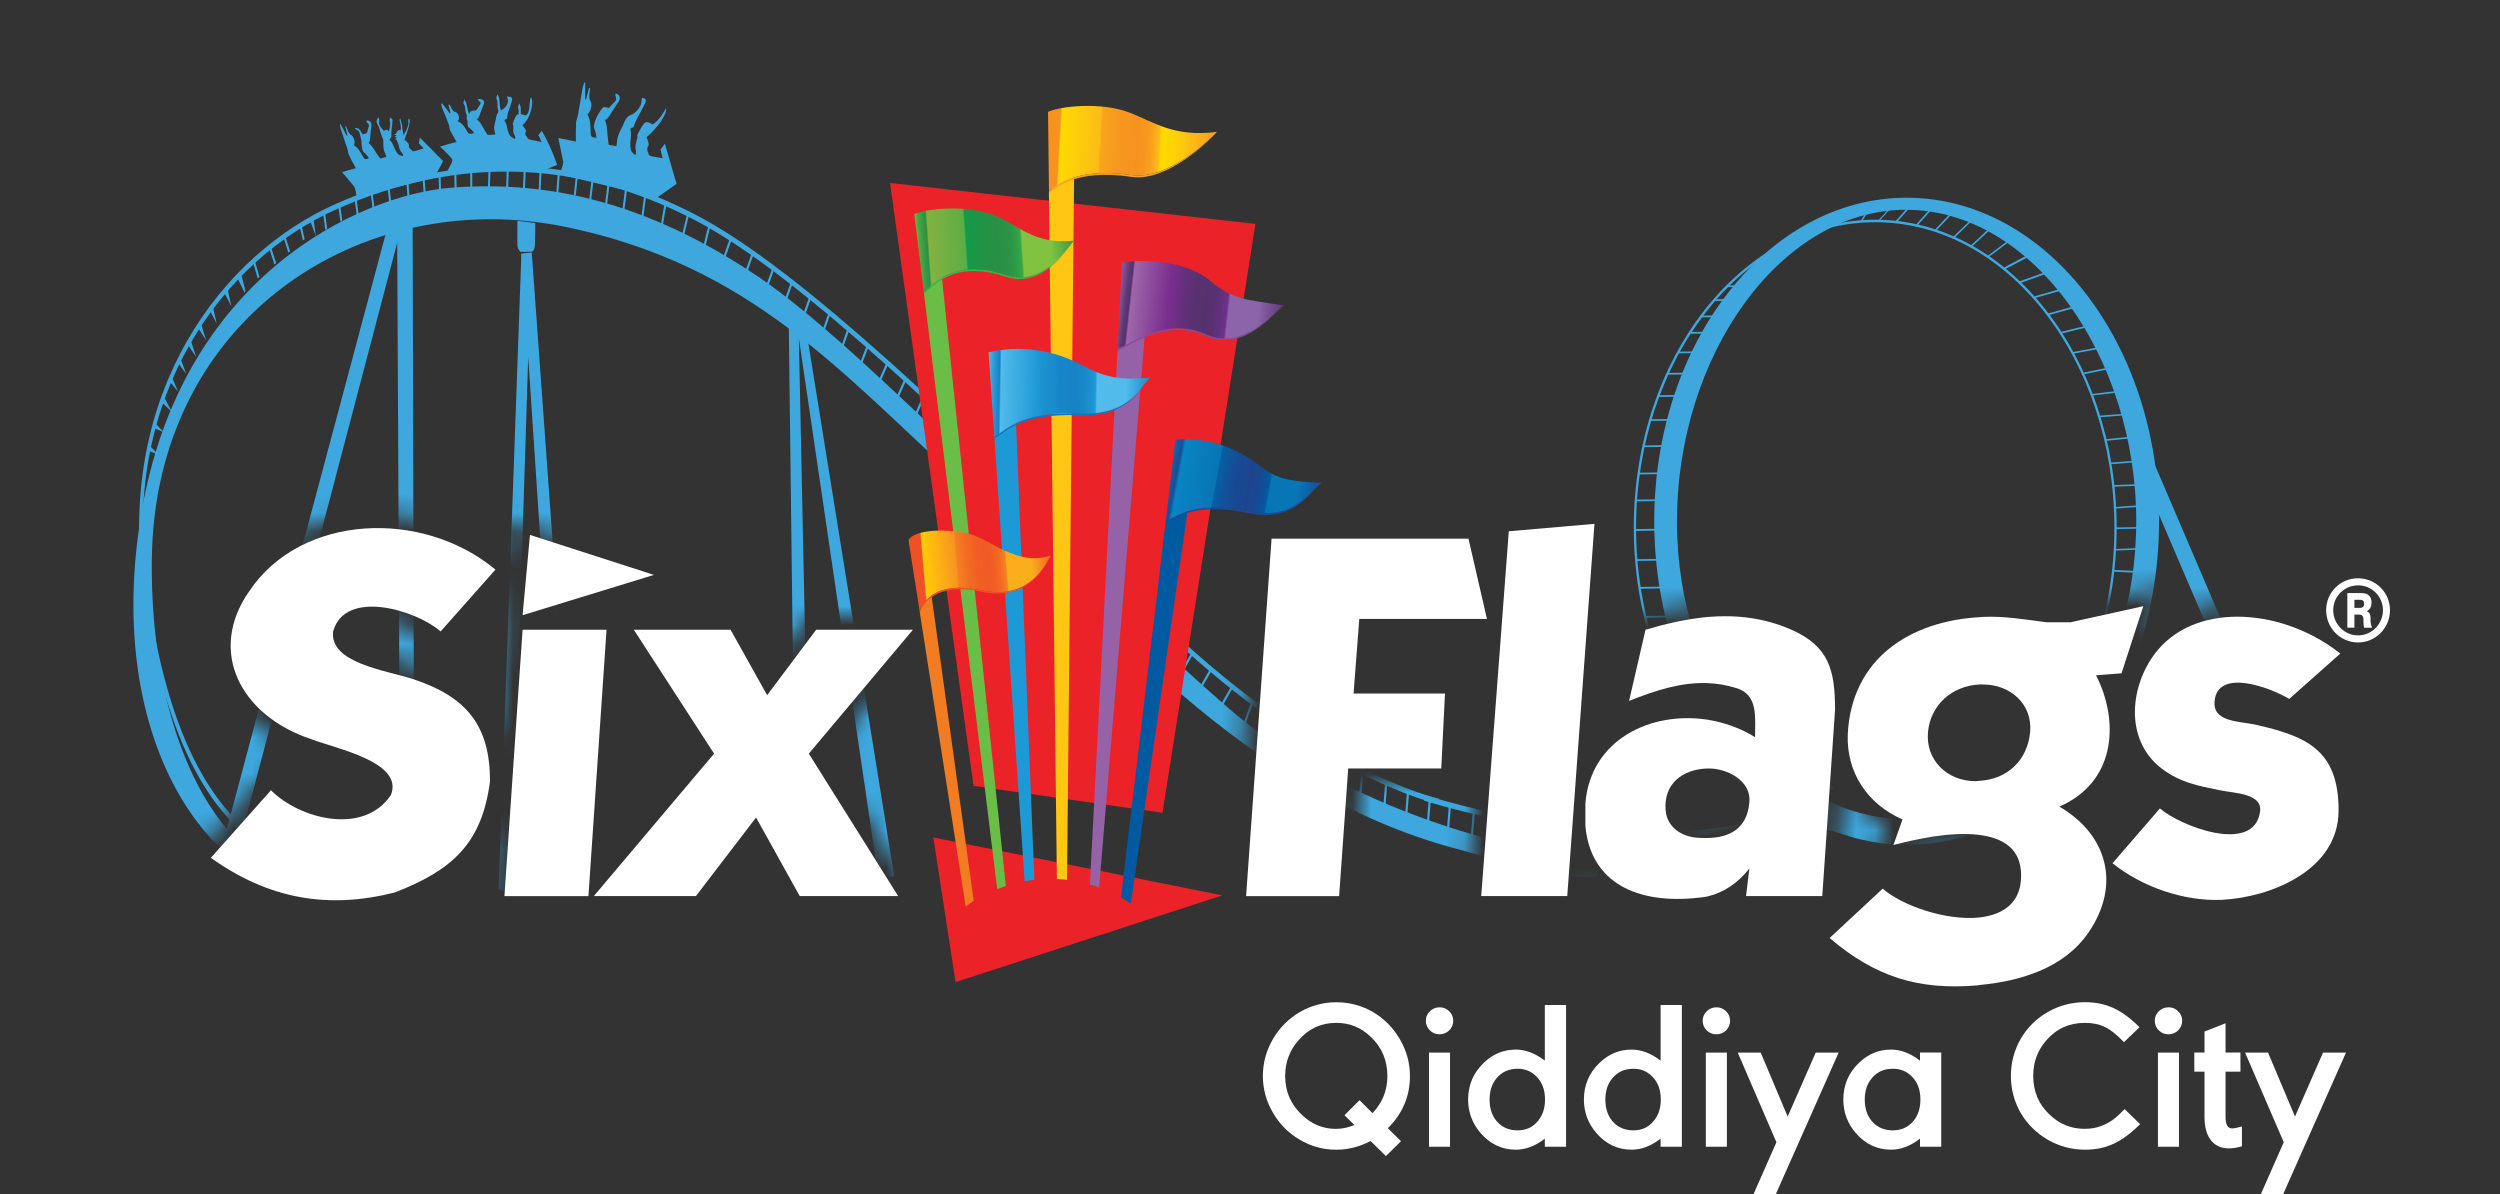 <svg width="134" height="64" viewBox="0 0 134 64" fill="none" xmlns="http://www.w3.org/2000/svg">
<rect x="0" y="0" width="134" height="64" fill="#333333" stroke="none"/>
<g clip-path="url(#clip0_2889_15411)">
<path d="M74.387 60.473L75.093 61.168L74.284 61.966L73.465 61.157C72.873 61.468 72.258 61.625 71.621 61.625C70.915 61.625 70.258 61.443 69.65 61.078C69.058 60.73 68.587 60.255 68.237 59.654C67.872 59.039 67.69 58.378 67.69 57.673C67.69 56.967 67.872 56.303 68.237 55.68C68.585 55.089 69.056 54.614 69.65 54.257C70.265 53.899 70.926 53.721 71.631 53.721C72.337 53.721 72.998 53.899 73.613 54.257C74.205 54.614 74.676 55.092 75.026 55.691C75.39 56.307 75.573 56.967 75.573 57.673C75.573 58.759 75.177 59.692 74.389 60.473H74.387ZM72.599 60.302L72.063 59.779L72.871 58.97L73.566 59.665C74.097 59.104 74.364 58.443 74.364 57.684C74.364 56.834 74.064 56.128 73.463 55.565C72.947 55.072 72.335 54.825 71.63 54.825C70.81 54.825 70.13 55.141 69.59 55.771C69.119 56.31 68.885 56.944 68.885 57.673C68.885 58.508 69.188 59.207 69.796 59.768C70.312 60.262 70.917 60.508 71.606 60.508C71.926 60.508 72.256 60.439 72.597 60.302H72.599Z" fill="white"/>
<path d="M76.425 54.71C76.425 54.514 76.497 54.344 76.641 54.203C76.785 54.062 76.96 53.992 77.164 53.992C77.368 53.992 77.533 54.062 77.677 54.203C77.821 54.344 77.894 54.512 77.894 54.71C77.894 54.909 77.821 55.087 77.677 55.228C77.533 55.369 77.358 55.439 77.154 55.439C76.95 55.439 76.785 55.369 76.641 55.228C76.497 55.087 76.425 54.914 76.425 54.71ZM77.722 56.419V61.465H76.594V56.419H77.722Z" fill="white"/>
<path d="M83.941 61.464H82.802V61.031C82.293 61.426 81.777 61.623 81.254 61.623C80.501 61.623 79.868 61.324 79.352 60.723C78.911 60.207 78.691 59.611 78.691 58.934C78.691 58.153 78.976 57.492 79.545 56.953C80.03 56.489 80.6 56.258 81.254 56.258C81.77 56.258 82.286 56.455 82.802 56.85V53.867H83.941V61.463V61.464ZM81.344 57.285C80.866 57.285 80.487 57.46 80.205 57.808C79.962 58.104 79.841 58.48 79.841 58.936C79.841 59.459 79.996 59.878 80.308 60.189C80.581 60.454 80.927 60.587 81.344 60.587C81.808 60.587 82.176 60.412 82.448 60.064C82.692 59.768 82.813 59.393 82.813 58.936C82.813 58.413 82.658 57.998 82.346 57.695C82.08 57.422 81.746 57.285 81.344 57.285Z" fill="white"/>
<path d="M90.147 61.464H89.008V61.031C88.499 61.426 87.983 61.623 87.46 61.623C86.707 61.623 86.074 61.324 85.558 60.723C85.117 60.207 84.897 59.611 84.897 58.934C84.897 58.153 85.182 57.492 85.751 56.953C86.236 56.489 86.806 56.258 87.46 56.258C87.976 56.258 88.492 56.455 89.008 56.85V53.867H90.147V61.463V61.464ZM87.55 57.285C87.072 57.285 86.693 57.46 86.411 57.808C86.168 58.104 86.047 58.48 86.047 58.936C86.047 59.459 86.202 59.878 86.514 60.189C86.787 60.454 87.133 60.587 87.55 60.587C88.014 60.587 88.382 60.412 88.654 60.064C88.898 59.768 89.019 59.393 89.019 58.936C89.019 58.413 88.864 57.998 88.552 57.695C88.286 57.422 87.952 57.285 87.55 57.285Z" fill="white"/>
<path d="M91.263 54.71C91.263 54.514 91.336 54.344 91.48 54.203C91.624 54.062 91.799 53.992 92.003 53.992C92.207 53.992 92.371 54.062 92.516 54.203C92.66 54.344 92.732 54.512 92.732 54.71C92.732 54.909 92.66 55.087 92.516 55.228C92.371 55.369 92.196 55.439 91.993 55.439C91.789 55.439 91.624 55.369 91.48 55.228C91.336 55.087 91.263 54.914 91.263 54.71ZM92.561 56.419V61.465H91.433V56.419H92.561Z" fill="white"/>
<path d="M93.94 64.116L95.216 61.224L93.142 56.418H94.373L95.819 59.847L97.322 56.418H98.552L95.136 64.116H93.94Z" fill="white"/>
<path d="M104.051 61.464H102.912V61.031C102.403 61.426 101.887 61.623 101.364 61.623C100.612 61.623 99.978 61.323 99.462 60.722C99.022 60.206 98.802 59.611 98.802 58.934C98.802 58.153 99.087 57.492 99.655 56.953C100.141 56.489 100.711 56.258 101.364 56.258C101.88 56.258 102.396 56.454 102.912 56.85V56.416H104.051V61.462V61.464ZM101.454 57.285C100.976 57.285 100.597 57.46 100.316 57.808C100.072 58.104 99.951 58.479 99.951 58.936C99.951 59.459 100.106 59.878 100.418 60.188C100.691 60.453 101.037 60.587 101.454 60.587C101.918 60.587 102.29 60.416 102.57 60.074C102.813 59.771 102.934 59.391 102.934 58.936C102.934 58.412 102.779 57.997 102.467 57.694C102.201 57.422 101.864 57.285 101.452 57.285H101.454Z" fill="white"/>
<path d="M113.845 55.861C113.487 55.482 113.154 55.213 112.843 55.057C112.531 54.902 112.172 54.825 111.76 54.825C110.918 54.825 110.227 55.137 109.687 55.758C109.216 56.29 108.981 56.927 108.981 57.67C108.981 58.52 109.285 59.222 109.893 59.776C110.409 60.262 111.028 60.506 111.75 60.506C112.358 60.506 112.903 60.309 113.39 59.914C113.496 59.831 113.659 59.674 113.879 59.446L114.711 60.255C114.226 60.74 113.755 61.09 113.298 61.303C112.843 61.516 112.334 61.623 111.771 61.623C111.042 61.623 110.371 61.444 109.756 61.087C109.156 60.738 108.678 60.267 108.321 59.674C107.964 59.058 107.785 58.391 107.785 57.669C107.785 56.947 107.964 56.279 108.321 55.664C108.669 55.072 109.144 54.601 109.745 54.253C110.367 53.895 111.039 53.717 111.76 53.717C112.322 53.717 112.832 53.823 113.293 54.036C113.751 54.249 114.213 54.59 114.677 55.061L113.845 55.859V55.861Z" fill="white"/>
<path d="M115.496 54.71C115.496 54.514 115.568 54.344 115.712 54.203C115.857 54.062 116.032 53.992 116.236 53.992C116.44 53.992 116.604 54.062 116.748 54.203C116.893 54.344 116.965 54.512 116.965 54.71C116.965 54.909 116.893 55.087 116.748 55.228C116.604 55.369 116.429 55.439 116.225 55.439C116.021 55.439 115.857 55.369 115.712 55.228C115.568 55.087 115.496 54.914 115.496 54.71ZM116.793 56.419V61.465H115.665V56.419H116.793Z" fill="white"/>
<path d="M120.087 56.417V57.442H119.29V59.868C119.29 60.277 119.403 60.483 119.631 60.483C119.744 60.483 119.923 60.449 120.167 60.38V61.44C119.916 61.515 119.685 61.553 119.472 61.553C119.024 61.553 118.687 61.387 118.458 61.052C118.261 60.763 118.162 60.368 118.162 59.868V57.442H117.615V56.417H118.162V55.289L119.29 54.846V56.417H120.087Z" fill="white"/>
<path d="M121.133 64.116L122.409 61.224L120.336 56.418H121.566L123.012 59.847L124.515 56.418H125.746L122.33 64.116H121.133Z" fill="white"/>
<mask id="mask0_2889_15411" style="mask-type:luminance" maskUnits="userSpaceOnUse" x="0" y="-1" width="134" height="60">
<path d="M107.678 38.017C107.958 38.322 108.086 38.715 108.048 39.16C107.954 40.271 107.171 41.024 106.052 41.081C106.004 41.081 105.946 41.089 105.876 41.098C105.32 41.09 104.832 40.888 104.504 40.527C104.204 40.197 104.069 39.773 104.116 39.302C104.221 38.257 105.002 37.535 106.108 37.459H106.282C106.845 37.459 107.354 37.663 107.68 38.017H107.678ZM91.623 41.96H91.543C91.004 41.976 90.565 42.142 90.311 42.429C90.105 42.66 90.019 42.978 90.053 43.37C90.105 44.014 90.858 44.113 91.007 44.126C91.172 44.14 91.347 44.14 91.534 44.14C92.727 44.122 92.944 43.539 92.996 42.971C93.02 42.758 92.971 42.603 92.837 42.455C92.561 42.146 92.004 41.962 91.623 41.962V41.96ZM23.272 35.363L23.113 34.424C22.482 33.876 21.088 33.284 19.939 33.284C18.919 33.284 18.699 33.737 18.623 33.977C18.62 34.659 20.273 35.09 21.375 35.377C21.738 35.471 22.079 35.561 22.38 35.658C24.916 36.498 26.318 37.808 26.822 39.878L27.116 34.235L27.139 34.051L27.031 31.12L23.274 35.361L23.272 35.363ZM133.827 -0.172V58.887H0.155V-0.172H133.827ZM44.308 40.461L50.595 32.977H43.362L41.215 35.844L39.611 32.977H30.642L37.627 30.833L27.105 27.949L27.237 29.613L27.045 29.933C25.206 28.406 22.727 27.531 20.242 27.531C17.039 27.531 14.292 28.893 12.719 31.253C11.62 32.822 11.311 34.578 11.847 36.2C12.464 38.069 14.132 39.582 16.424 40.349C16.685 40.448 17.01 40.551 17.355 40.657C18.266 40.944 19.962 41.477 20.242 42.065C20.262 42.108 20.28 42.16 20.256 42.254C19.829 42.841 19.172 43.137 18.308 43.137C17.185 43.137 15.853 42.59 15.072 41.809L14.493 41.229L10.151 46.103L10.853 46.603C13.134 48.231 15.469 49.022 17.992 49.022C19.067 49.022 20.202 48.872 21.361 48.578L21.451 48.549C23.895 47.6 25.661 46.443 26.536 44.068L26.213 48.8H37.689L40.426 45.221L42.415 48.8H49.545L44.312 40.457L44.308 40.461ZM122.792 38.416L126.641 34.996L125.921 34.424C124.207 33.062 122.021 32.279 119.924 32.279C117.945 32.279 116.245 32.991 115.119 34.283L116.041 31.443L110.896 32.582H109.752C109.573 32.558 109.393 32.535 109.212 32.51C108.259 32.381 107.265 32.248 106.255 32.293C106.208 32.293 106.153 32.3 106.098 32.306L106.038 32.311C102.689 32.508 100.202 33.996 99.022 36.366C98.803 35.043 98.165 33.861 96.331 33.044C95.151 32.519 93.85 32.253 92.462 32.253C92.139 32.253 91.805 32.268 91.459 32.297C90.396 32.398 89.259 32.632 87.981 33.008L87.548 33.136L86.231 38.835L87.606 38.284C87.627 38.275 87.651 38.266 87.673 38.257C86.743 38.649 85.958 39.244 85.368 39.991L86.301 27.227L80.149 27.758L79.927 30.707L79.326 28.094H67.438L65.96 48.8H72.498L72.983 41.957H77.987L78.262 36.393H73.386L73.573 33.942H79.68L78.558 48.798H84.722L84.836 47.253C85.74 48.792 87.526 48.951 89.912 48.951C90.296 48.951 90.699 48.928 91.103 48.884C91.311 48.863 91.496 48.843 91.715 48.794C92.081 48.704 92.43 48.572 92.76 48.397L92.711 48.798H98.394L98.858 42.043C99.33 42.965 100.067 43.747 101.019 44.301L100.274 46.401L101.683 46.037C102.624 45.795 104.019 45.472 105.267 45.472C105.525 45.472 105.765 45.486 105.986 45.515C107.382 45.692 107.568 46.302 107.559 46.944C107.559 47.545 107.382 48.253 106.004 48.408C105.865 48.422 105.717 48.43 105.565 48.43C103.979 48.43 102.182 47.713 101.425 47.049L100.9 46.587L96.909 50.303L97.571 50.866C99.826 52.786 102.052 53.643 104.786 53.643C105.192 53.643 105.619 53.625 106.06 53.587L106.197 53.566C109.216 53.275 111.369 52.214 112.594 50.409C113.238 49.471 113.592 48.487 113.661 47.509C115.185 48.457 117.024 49.007 118.768 49.007C118.887 49.007 119.004 49.005 119.125 49C120.726 48.922 122.359 48.43 123.604 47.648C125.255 46.614 126.127 45.158 126.127 43.436C126.127 40.426 124.755 39.239 122.841 38.568L122.795 38.412L122.792 38.416ZM32.448 46.098L37.315 40.334L33.266 34.085L32.448 46.1V46.098ZM118.838 43.115L118.674 43.081C117.495 42.839 116.478 42.632 115.391 41.801C114.624 41.218 114.101 40.435 113.843 39.513C113.81 40.022 113.713 40.517 113.552 40.977C113.22 41.919 112.628 42.709 111.813 43.308C112.421 43.833 112.89 44.445 113.208 45.113L115.694 42.238L116.279 42.747C116.826 43.223 118.396 43.942 119.513 43.942C120.265 43.942 120.336 43.644 120.368 43.435C120.175 43.321 119.628 43.242 119.354 43.202C119.168 43.175 118.991 43.148 118.838 43.117V43.115Z" fill="white"/>
</mask>
<g mask="url(#mask0_2889_15411)">
<path fill-rule="evenodd" clip-rule="evenodd" d="M102.196 45.282C94.736 45.282 88.667 37.503 88.667 27.94C88.667 18.377 94.736 10.598 102.196 10.598C109.656 10.598 115.725 18.377 115.725 27.94C115.725 37.503 109.656 45.282 102.196 45.282ZM102.165 11.244C95.378 11.244 89.885 19.137 89.885 27.94C89.885 36.743 95.407 43.904 102.194 43.904C108.981 43.904 114.503 36.743 114.503 27.94C114.503 19.137 108.95 11.244 102.163 11.244H102.165Z" fill="#3DA7DE"/>
<path fill-rule="evenodd" clip-rule="evenodd" d="M113.294 30.549L113.257 30.641L114.54 30.704L114.561 30.602L113.294 30.549Z" fill="#3DA7DE"/>
<path fill-rule="evenodd" clip-rule="evenodd" d="M113.337 29.428V29.513L114.607 29.464V29.379L113.337 29.428Z" fill="#3DA7DE"/>
<path fill-rule="evenodd" clip-rule="evenodd" d="M113.371 28.273V28.36L114.816 28.333V28.246L113.371 28.273Z" fill="#3DA7DE"/>
<path fill-rule="evenodd" clip-rule="evenodd" d="M113.366 27.179V27.265L114.801 27.153V27.067L113.366 27.179Z" fill="#3DA7DE"/>
<path fill-rule="evenodd" clip-rule="evenodd" d="M113.285 26V26.087L114.638 26.038V25.951L113.285 26Z" fill="#3DA7DE"/>
<path fill-rule="evenodd" clip-rule="evenodd" d="M114.523 24.686L113.106 24.796L113.124 24.883L114.539 24.773L114.523 24.686Z" fill="#3DA7DE"/>
<path fill-rule="evenodd" clip-rule="evenodd" d="M114.252 23.397L112.851 23.547L112.878 23.631L114.281 23.482L114.252 23.397Z" fill="#3DA7DE"/>
<path fill-rule="evenodd" clip-rule="evenodd" d="M113.847 22.178L112.508 22.281L112.535 22.366L113.875 22.263L113.847 22.178Z" fill="#3DA7DE"/>
<path fill-rule="evenodd" clip-rule="evenodd" d="M113.375 20.967L112.102 21.117L112.129 21.203L113.403 21.052L113.375 20.967Z" fill="#3DA7DE"/>
<path fill-rule="evenodd" clip-rule="evenodd" d="M112.924 19.717L111.678 19.97L111.731 20.053L112.978 19.8L112.924 19.717Z" fill="#3DA7DE"/>
<path fill-rule="evenodd" clip-rule="evenodd" d="M112.451 18.617L111.076 18.875L111.13 18.959L112.503 18.699L112.451 18.617Z" fill="#3DA7DE"/>
<path fill-rule="evenodd" clip-rule="evenodd" d="M111.839 17.451L110.435 17.796L110.498 17.877L111.901 17.533L111.839 17.451Z" fill="#3DA7DE"/>
<path fill-rule="evenodd" clip-rule="evenodd" d="M111.116 16.43L109.735 16.814L109.809 16.892L111.19 16.508L111.116 16.43Z" fill="#3DA7DE"/>
<path fill-rule="evenodd" clip-rule="evenodd" d="M110.414 15.494L108.99 15.899L109.064 15.976L110.488 15.572L110.414 15.494Z" fill="#3DA7DE"/>
<path fill-rule="evenodd" clip-rule="evenodd" d="M109.641 14.582L108.212 15.091L108.304 15.165L109.733 14.655L109.641 14.582Z" fill="#3DA7DE"/>
<path fill-rule="evenodd" clip-rule="evenodd" d="M108.636 13.692L107.313 14.39L107.427 14.453L108.75 13.757L108.636 13.692Z" fill="#3DA7DE"/>
<path fill-rule="evenodd" clip-rule="evenodd" d="M115.028 25.968L123.291 45.258L124.013 44.805L115.135 24.061L115.028 25.968Z" fill="#3DA7DE"/>
<path fill-rule="evenodd" clip-rule="evenodd" d="M100.512 44.803C93.376 44.803 87.569 37.395 87.569 28.289C87.569 19.183 93.374 11.776 100.512 11.776C107.649 11.776 113.454 19.183 113.454 28.289C113.454 37.395 107.649 44.803 100.512 44.803ZM100.512 11.911C93.445 11.911 87.694 19.259 87.694 28.289C87.694 37.32 93.443 44.668 100.512 44.668C107.58 44.668 113.33 37.32 113.33 28.289C113.33 19.259 107.58 11.911 100.512 11.911Z" fill="#3DA7DE"/>
<path fill-rule="evenodd" clip-rule="evenodd" d="M107.597 12.92L106.53 13.72L106.59 13.781L107.656 12.981L107.597 12.92Z" fill="#3DA7DE"/>
<path fill-rule="evenodd" clip-rule="evenodd" d="M106.548 12.309L105.57 13.22L105.651 13.262L106.629 12.352L106.548 12.309Z" fill="#3DA7DE"/>
<path fill-rule="evenodd" clip-rule="evenodd" d="M105.738 11.68L104.677 12.703L104.758 12.743L105.819 11.72L105.738 11.68Z" fill="#3DA7DE"/>
<path fill-rule="evenodd" clip-rule="evenodd" d="M104.742 11.215L103.695 12.327L103.785 12.359L104.832 11.248L104.742 11.215Z" fill="#3DA7DE"/>
<path fill-rule="evenodd" clip-rule="evenodd" d="M103.632 10.99L102.623 12.124L102.722 12.147L103.733 11.012L103.632 10.99Z" fill="#3DA7DE"/>
<path fill-rule="evenodd" clip-rule="evenodd" d="M102.641 10.678L101.605 11.854L101.704 11.878L102.74 10.701L102.641 10.678Z" fill="#3DA7DE"/>
<path fill-rule="evenodd" clip-rule="evenodd" d="M101.519 10.879L100.656 11.841L100.743 11.835L101.605 10.873L101.519 10.879Z" fill="#3DA7DE"/>
<path fill-rule="evenodd" clip-rule="evenodd" d="M100.331 10.867L99.721 11.866L99.815 11.857L100.423 10.856L100.331 10.867Z" fill="#3DA7DE"/>
<path fill-rule="evenodd" clip-rule="evenodd" d="M88.087 23.874L89.523 23.856L89.478 23.95L88.044 23.968L88.087 23.874Z" fill="#3DA7DE"/>
<path fill-rule="evenodd" clip-rule="evenodd" d="M88.483 22.469L89.918 22.451L89.875 22.545L88.438 22.563L88.483 22.469Z" fill="#3DA7DE"/>
<path fill-rule="evenodd" clip-rule="evenodd" d="M88.91 21.182L90.347 21.164L90.302 21.26L88.865 21.276L88.91 21.182Z" fill="#3DA7DE"/>
<path fill-rule="evenodd" clip-rule="evenodd" d="M89.419 19.987L90.854 19.971L90.808 20.065L89.374 20.083L89.419 19.987Z" fill="#3DA7DE"/>
<path fill-rule="evenodd" clip-rule="evenodd" d="M89.988 18.846L91.425 18.828L91.38 18.924L89.943 18.94L89.988 18.846Z" fill="#3DA7DE"/>
<path fill-rule="evenodd" clip-rule="evenodd" d="M90.609 17.794L92.044 17.777L91.999 17.871L90.564 17.889L90.609 17.794Z" fill="#3DA7DE"/>
<path fill-rule="evenodd" clip-rule="evenodd" d="M91.229 16.917L92.664 16.901L92.619 16.994L91.184 17.011L91.229 16.917Z" fill="#3DA7DE"/>
<path fill-rule="evenodd" clip-rule="evenodd" d="M91.901 16.04L93.336 16.022L93.291 16.117L91.856 16.134L91.901 16.04Z" fill="#3DA7DE"/>
<path fill-rule="evenodd" clip-rule="evenodd" d="M92.591 15.298L94.025 15.281L93.98 15.375L92.546 15.392L92.591 15.298Z" fill="#3DA7DE"/>
<path fill-rule="evenodd" clip-rule="evenodd" d="M87.692 26.78L89.127 26.762L89.082 26.856L87.647 26.874L87.692 26.78Z" fill="#3DA7DE"/>
<path fill-rule="evenodd" clip-rule="evenodd" d="M87.829 25.337L89.266 25.319L89.22 25.414L87.784 25.43L87.829 25.337Z" fill="#3DA7DE"/>
<path fill-rule="evenodd" clip-rule="evenodd" d="M87.727 29.971L89.161 29.955L89.116 30.049L87.681 30.067L87.727 29.971Z" fill="#3DA7DE"/>
<path fill-rule="evenodd" clip-rule="evenodd" d="M87.589 28.358L89.023 28.34L88.978 28.436L87.635 28.461L87.589 28.358Z" fill="#3DA7DE"/>
<path fill-rule="evenodd" clip-rule="evenodd" d="M87.847 31.458L89.284 31.442L89.239 31.535L87.896 31.561L87.847 31.458Z" fill="#3DA7DE"/>
<path fill-rule="evenodd" clip-rule="evenodd" d="M88.165 33.016L89.599 32.998L89.556 33.092L88.213 33.119L88.165 33.016Z" fill="#3DA7DE"/>
<path fill-rule="evenodd" clip-rule="evenodd" d="M88.606 34.452L90.043 34.436L89.998 34.53L88.655 34.555L88.606 34.452Z" fill="#3DA7DE"/>
<path fill-rule="evenodd" clip-rule="evenodd" d="M89.123 35.973L90.559 35.955L90.514 36.051L89.171 36.076L89.123 35.973Z" fill="#3DA7DE"/>
<path fill-rule="evenodd" clip-rule="evenodd" d="M89.867 37.513L91.302 37.496L91.258 37.59L89.914 37.615L89.867 37.513Z" fill="#3DA7DE"/>
<path fill-rule="evenodd" clip-rule="evenodd" d="M90.76 38.977L92.194 38.959L92.149 39.053L90.806 39.08L90.76 38.977Z" fill="#3DA7DE"/>
<path fill-rule="evenodd" clip-rule="evenodd" d="M91.768 40.298L93.205 40.281L93.16 40.375L91.817 40.401L91.768 40.298Z" fill="#3DA7DE"/>
<path fill-rule="evenodd" clip-rule="evenodd" d="M92.879 41.46L94.315 41.444L94.27 41.537L92.927 41.563L92.879 41.46Z" fill="#3DA7DE"/>
<path fill-rule="evenodd" clip-rule="evenodd" d="M94.013 42.462L95.45 42.446L95.405 42.539L94.062 42.565L94.013 42.462Z" fill="#3DA7DE"/>
<path fill-rule="evenodd" clip-rule="evenodd" d="M18.601 47.436C13.026 49.453 5.238 41.374 7.578 27.502C9.708 14.884 19.234 10.449 24.182 10.061C29.484 9.646 34.786 10.891 40.647 14.835C46.507 18.78 57.39 30.617 65.764 37.884C73.722 44.794 84.773 45.976 84.773 45.976C84.773 45.976 89.525 48.708 77.665 45.386C65.805 42.063 57.95 31.654 51.531 25.84C45.112 20.026 40.306 14.233 30.356 12.17C19.333 9.886 8.277 17.118 8.138 29.992C7.999 42.866 14.708 49.522 19.086 45.938" fill="#3DA7DE"/>
<path fill-rule="evenodd" clip-rule="evenodd" d="M61.436 37.677C62.273 41.829 59.065 42.244 59.065 42.244L58.962 40.629C58.962 40.629 61.297 40.374 60.321 37.469" fill="#3DA7DE"/>
<path fill-rule="evenodd" clip-rule="evenodd" d="M95.01 36.349L95.096 36.582L96.271 36.427L96.186 36.291L95.01 36.349Z" fill="#3DA7DE"/>
<path fill-rule="evenodd" clip-rule="evenodd" d="M95.212 37.879L95.307 38.096L96.451 38.002L96.397 37.805L95.212 37.879Z" fill="#3DA7DE"/>
<path fill-rule="evenodd" clip-rule="evenodd" d="M95.731 39.393L95.874 39.683L97 39.514L97.117 39.272L95.731 39.393Z" fill="#3DA7DE"/>
<path fill-rule="evenodd" clip-rule="evenodd" d="M96.307 40.753L96.423 41.028L97.576 40.753L97.515 40.553L96.307 40.753Z" fill="#3DA7DE"/>
<path fill-rule="evenodd" clip-rule="evenodd" d="M96.942 42.375L97.144 42.665L98.297 42.268L98.153 42.084L96.942 42.375Z" fill="#3DA7DE"/>
<path fill-rule="evenodd" clip-rule="evenodd" d="M18.036 10.913C11.877 13.62 6.283 21.013 7.67 31.434C9.006 41.461 12.283 44.087 13.857 45.348L13.875 45.362C15.421 46.602 17.796 46.274 17.895 46.259L17.877 45.971C17.854 45.974 15.461 46.304 13.967 45.106L13.949 45.092C12.4 43.852 9.179 41.27 7.86 31.379C6.496 21.137 12.014 13.86 18.09 11.191C24.605 8.328 31.08 8.549 37.331 11.844C42.855 14.757 51.217 22.794 61.574 32.999C70.333 41.63 77.043 43.089 77.109 43.101L77.137 42.814C77.07 42.8 70.402 41.349 61.682 32.757C51.315 22.541 42.943 14.495 37.398 11.569C31.107 8.253 24.592 8.031 18.038 10.911L18.036 10.913Z" fill="#3DA7DE"/>
<path fill-rule="evenodd" clip-rule="evenodd" d="M16.637 11.865L16.933 12.673L16.807 11.76L16.637 11.865Z" fill="#3DA7DE"/>
<path fill-rule="evenodd" clip-rule="evenodd" d="M22.654 9.626L22.719 10.514L22.826 10.498L22.762 9.61L22.654 9.626Z" fill="#3DA7DE"/>
<path fill-rule="evenodd" clip-rule="evenodd" d="M23.504 9.32L23.536 10.282L23.643 10.273L23.612 9.313L23.504 9.32Z" fill="#3DA7DE"/>
<path fill-rule="evenodd" clip-rule="evenodd" d="M24.35 9.283L24.368 10.156L24.477 10.151L24.459 9.278L24.35 9.283Z" fill="#3DA7DE"/>
<path fill-rule="evenodd" clip-rule="evenodd" d="M25.203 9.065L25.206 10.146H25.315L25.311 9.063L25.203 9.065Z" fill="#3DA7DE"/>
<path fill-rule="evenodd" clip-rule="evenodd" d="M26.147 10.234L26.254 10.241L26.293 9.041L26.185 9.034L26.147 10.234Z" fill="#3DA7DE"/>
<path fill-rule="evenodd" clip-rule="evenodd" d="M27.127 10.133L27.235 10.142L27.271 9.066L27.163 9.057L27.127 10.133Z" fill="#3DA7DE"/>
<path fill-rule="evenodd" clip-rule="evenodd" d="M28.028 10.171L28.136 10.182L28.181 9.122L28.073 9.112L28.028 10.171Z" fill="#3DA7DE"/>
<path fill-rule="evenodd" clip-rule="evenodd" d="M28.863 10.329L28.97 10.352L29.033 9.073L28.924 9.049L28.863 10.329Z" fill="#3DA7DE"/>
<path fill-rule="evenodd" clip-rule="evenodd" d="M29.818 10.362L29.926 10.38L30.009 9.239L29.901 9.223L29.818 10.362Z" fill="#3DA7DE"/>
<path fill-rule="evenodd" clip-rule="evenodd" d="M30.755 10.451L30.861 10.478L30.969 9.496L30.863 9.469L30.755 10.451Z" fill="#3DA7DE"/>
<path fill-rule="evenodd" clip-rule="evenodd" d="M31.583 10.684L31.689 10.712L31.805 9.732L31.698 9.705L31.583 10.684Z" fill="#3DA7DE"/>
<path fill-rule="evenodd" clip-rule="evenodd" d="M32.434 10.931L32.539 10.969L32.674 9.847L32.568 9.811L32.434 10.931Z" fill="#3DA7DE"/>
<path fill-rule="evenodd" clip-rule="evenodd" d="M33.347 11.348L33.452 11.39L33.611 10.135L33.506 10.092L33.347 11.348Z" fill="#3DA7DE"/>
<path fill-rule="evenodd" clip-rule="evenodd" d="M34.376 11.646L34.48 11.689L34.625 10.563L34.52 10.522L34.376 11.646Z" fill="#3DA7DE"/>
<path fill-rule="evenodd" clip-rule="evenodd" d="M35.41 12.101L35.511 12.162L35.729 10.911L35.628 10.85L35.41 12.101Z" fill="#3DA7DE"/>
<path fill-rule="evenodd" clip-rule="evenodd" d="M27.734 11.838C27.734 11.838 27.723 13.004 27.735 13.175C27.752 13.367 27.896 13.502 27.896 13.502L28.466 13.495C28.466 13.495 28.636 13.502 28.666 13.195C28.697 12.89 28.688 11.957 28.688 11.957L27.732 11.836L27.734 11.838Z" fill="#3DA7DE"/>
<path fill-rule="evenodd" clip-rule="evenodd" d="M27.405 47.886L28.312 19.139L30.202 47.66L30.958 47.548L28.502 13.534L27.933 13.589V13.983L26.724 47.66L27.405 47.886Z" fill="#3DA7DE"/>
<path fill-rule="evenodd" clip-rule="evenodd" d="M20.678 12.521L11.938 45.253L12.803 45.302L21.463 12.352" fill="#3DA7DE"/>
<path fill-rule="evenodd" clip-rule="evenodd" d="M22.206 47.199L22.118 12.139L21.288 12.395L21.45 46.329L22.206 47.199Z" fill="#3DA7DE"/>
<path fill-rule="evenodd" clip-rule="evenodd" d="M12.713 14.872L13.117 15.699L13.157 15.585L12.931 14.715L12.713 14.872Z" fill="#3DA7DE"/>
<path fill-rule="evenodd" clip-rule="evenodd" d="M9.514 19.416L9.982 20.044L9.661 19.168L9.514 19.416Z" fill="#3DA7DE"/>
<path fill-rule="evenodd" clip-rule="evenodd" d="M8.158 22.901L8.788 23.171L8.273 22.639L8.158 22.901Z" fill="#3DA7DE"/>
<path fill-rule="evenodd" clip-rule="evenodd" d="M7.884 24.123L8.515 24.394L8.001 23.862L7.884 24.123Z" fill="#3DA7DE"/>
<path fill-rule="evenodd" clip-rule="evenodd" d="M8.672 21.56L9.222 22.092L8.834 21.36L8.672 21.56Z" fill="#3DA7DE"/>
<path fill-rule="evenodd" clip-rule="evenodd" d="M9.035 20.38L9.546 20.992L9.21 20.205L9.035 20.38Z" fill="#3DA7DE"/>
<path fill-rule="evenodd" clip-rule="evenodd" d="M10.068 18.481L10.519 19.136L10.222 18.241L10.068 18.481Z" fill="#3DA7DE"/>
<path fill-rule="evenodd" clip-rule="evenodd" d="M10.612 17.565L11.049 18.242L10.769 17.334L10.612 17.565Z" fill="#3DA7DE"/>
<path fill-rule="evenodd" clip-rule="evenodd" d="M11.232 16.607L11.615 17.352L11.405 16.405L11.232 16.607Z" fill="#3DA7DE"/>
<path fill-rule="evenodd" clip-rule="evenodd" d="M12.019 15.681L12.404 16.426L12.194 15.477L12.019 15.681Z" fill="#3DA7DE"/>
<path fill-rule="evenodd" clip-rule="evenodd" d="M21.786 9.786L21.849 10.674L21.957 10.656L21.894 9.768L21.786 9.786Z" fill="#3DA7DE"/>
<path fill-rule="evenodd" clip-rule="evenodd" d="M20.761 9.942L20.858 10.822L20.964 10.797L20.867 9.916L20.761 9.942Z" fill="#3DA7DE"/>
<path fill-rule="evenodd" clip-rule="evenodd" d="M19.869 10.396L19.983 11.273L20.089 11.243L19.975 10.366L19.869 10.396Z" fill="#3DA7DE"/>
<path fill-rule="evenodd" clip-rule="evenodd" d="M19.009 10.689L19.124 11.566L19.23 11.536L19.115 10.659L19.009 10.689Z" fill="#3DA7DE"/>
<path fill-rule="evenodd" clip-rule="evenodd" d="M18.126 10.99L18.241 11.867L18.346 11.836L18.232 10.959L18.126 10.99Z" fill="#3DA7DE"/>
<path fill-rule="evenodd" clip-rule="evenodd" d="M17.319 11.439L17.433 12.316L17.539 12.286L17.426 11.409L17.319 11.439Z" fill="#3DA7DE"/>
<path fill-rule="evenodd" clip-rule="evenodd" d="M16.038 12.033L16.231 12.878L16.334 12.827L16.139 11.981L16.038 12.033Z" fill="#3DA7DE"/>
<path fill-rule="evenodd" clip-rule="evenodd" d="M15.199 12.733L15.452 13.541L15.549 13.475L15.296 12.664L15.199 12.733Z" fill="#3DA7DE"/>
<path fill-rule="evenodd" clip-rule="evenodd" d="M14.411 13.26L14.709 14.175L14.806 14.101L14.507 13.186L14.411 13.26Z" fill="#3DA7DE"/>
<path fill-rule="evenodd" clip-rule="evenodd" d="M13.541 13.989L13.813 14.922L13.911 14.853L13.638 13.922L13.541 13.989Z" fill="#3DA7DE"/>
<path fill-rule="evenodd" clip-rule="evenodd" d="M43.427 47.378L42.819 18.131L47.067 46.992H47.933L43.321 18.355L42.281 17.58L42.645 47.246L43.427 47.378Z" fill="#3DA7DE"/>
<path fill-rule="evenodd" clip-rule="evenodd" d="M36.527 12.709L36.626 12.785L36.92 11.57L36.823 11.494L36.527 12.709Z" fill="#3DA7DE"/>
<path fill-rule="evenodd" clip-rule="evenodd" d="M37.693 13.219L37.791 13.294L38.087 12.08L37.989 12.004L37.693 13.219Z" fill="#3DA7DE"/>
<path fill-rule="evenodd" clip-rule="evenodd" d="M38.742 13.844L38.832 13.939L39.236 12.795L39.146 12.701L38.742 13.844Z" fill="#3DA7DE"/>
<path fill-rule="evenodd" clip-rule="evenodd" d="M39.886 14.715L39.974 14.81L40.38 13.668L40.29 13.573L39.886 14.715Z" fill="#3DA7DE"/>
<path fill-rule="evenodd" clip-rule="evenodd" d="M40.984 15.533L41.073 15.629L41.479 14.487L41.388 14.391L40.984 15.533Z" fill="#3DA7DE"/>
<path fill-rule="evenodd" clip-rule="evenodd" d="M42.033 16.129L42.123 16.224L42.527 15.08L42.437 14.985L42.033 16.129Z" fill="#3DA7DE"/>
<path fill-rule="evenodd" clip-rule="evenodd" d="M42.983 17.02L43.072 17.115L43.478 15.973L43.387 15.877L42.983 17.02Z" fill="#3DA7DE"/>
<path fill-rule="evenodd" clip-rule="evenodd" d="M44.031 17.838L44.121 17.934L44.526 16.791L44.435 16.696L44.031 17.838Z" fill="#3DA7DE"/>
<path fill-rule="evenodd" clip-rule="evenodd" d="M45.031 18.729L45.119 18.824L45.526 17.682L45.435 17.586L45.031 18.729Z" fill="#3DA7DE"/>
<path fill-rule="evenodd" clip-rule="evenodd" d="M46.068 19.537L46.157 19.636L46.582 18.51L46.494 18.41L46.068 19.537Z" fill="#3DA7DE"/>
<path fill-rule="evenodd" clip-rule="evenodd" d="M47.096 20.392L47.178 20.498L47.653 19.417L47.57 19.311L47.096 20.392Z" fill="#3DA7DE"/>
<path fill-rule="evenodd" clip-rule="evenodd" d="M48.013 21.362L48.096 21.469L48.57 20.388L48.487 20.28L48.013 21.362Z" fill="#3DA7DE"/>
<path fill-rule="evenodd" clip-rule="evenodd" d="M49.01 22.255L49.093 22.361L49.567 21.28L49.484 21.172L49.01 22.255Z" fill="#3DA7DE"/>
<path fill-rule="evenodd" clip-rule="evenodd" d="M49.96 23.146L50.043 23.254L50.517 22.171L50.434 22.065L49.96 23.146Z" fill="#3DA7DE"/>
<path fill-rule="evenodd" clip-rule="evenodd" d="M50.908 24.112L50.991 24.219L51.466 23.138L51.383 23.03L50.908 24.112Z" fill="#3DA7DE"/>
<path fill-rule="evenodd" clip-rule="evenodd" d="M51.908 24.931L51.991 25.037L52.466 23.956L52.383 23.848L51.908 24.931Z" fill="#3DA7DE"/>
<path fill-rule="evenodd" clip-rule="evenodd" d="M36.267 9.854L35.209 10.597L30.01 9.354L30.187 8.769C30.167 8.762 30.148 8.753 30.13 8.742C30.153 8.738 30.175 8.735 30.198 8.731L29.925 7.398C29.956 7.407 30.707 7.544 30.867 7.593C30.867 7.282 30.86 6.936 30.877 6.587C30.884 6.438 30.96 6.282 30.987 6.129C31.07 5.663 31.14 5.196 31.223 4.73C31.241 4.626 31.29 4.523 31.322 4.418C31.338 4.418 31.355 4.422 31.369 4.424C31.369 4.727 31.366 5.028 31.364 5.331C31.38 5.331 31.395 5.333 31.411 5.335C31.465 5.129 31.519 4.922 31.571 4.716C31.591 4.718 31.609 4.72 31.629 4.721C31.622 4.794 31.615 4.866 31.607 4.94C31.6 5.012 31.578 5.088 31.584 5.158C31.589 5.239 31.597 5.335 31.638 5.393C31.764 5.564 31.685 5.994 31.481 6.129C31.676 6.441 31.64 6.829 31.665 7.197C31.674 7.333 31.755 7.383 31.972 7.378C31.941 7.235 31.938 7.082 31.876 6.965C31.766 6.748 31.887 6.54 31.956 6.34C32.014 6.172 32.133 6.017 32.234 5.862C32.328 5.719 32.371 5.714 32.636 5.786C32.742 5.672 32.849 5.552 32.965 5.44C33.123 5.284 32.921 5.155 33.002 5.007C33.244 5.082 33.284 5.281 33.127 5.499C32.954 5.737 32.807 5.995 32.643 6.241C32.598 6.308 32.539 6.364 32.484 6.425C32.465 6.42 32.445 6.414 32.425 6.407C32.457 6.53 32.502 6.651 32.522 6.777C32.546 6.936 32.548 7.102 32.564 7.264C32.578 7.418 32.594 7.571 32.616 7.721C32.62 7.744 32.651 7.768 32.676 7.773C32.793 7.796 32.912 7.813 33.046 7.834C33.071 7.647 33.073 7.466 33.125 7.297C33.183 7.109 33.289 6.93 33.374 6.748C33.434 6.62 33.481 6.481 33.56 6.365C33.62 6.279 33.719 6.19 33.811 6.163C34.062 6.089 34.376 5.712 34.386 5.44C34.39 5.373 34.404 5.304 34.415 5.236L34.578 5.288C34.661 5.411 34.574 5.539 34.52 5.651C34.404 5.894 34.262 6.127 34.139 6.367C34.08 6.485 34.04 6.609 33.989 6.73C33.975 6.764 33.955 6.824 33.935 6.827C33.703 6.876 33.822 7.006 33.824 7.125C33.825 7.306 33.791 7.492 33.787 7.674C33.786 7.807 33.787 7.948 33.827 8.065C33.861 8.161 33.955 8.224 34.024 8.304C34.044 8.291 34.063 8.277 34.083 8.264C34.083 8.188 34.1 8.105 34.08 8.038C34.015 7.818 34.116 7.603 34.163 7.387C34.175 7.327 34.147 7.255 34.172 7.205C34.273 7.011 34.372 6.813 34.504 6.643C34.612 6.503 34.746 6.526 34.977 6.67C35.312 6.476 35.493 6.136 35.702 5.799C35.789 6.073 35.245 6.856 34.652 7.36C34.679 7.425 34.717 7.49 34.735 7.562C34.753 7.641 34.791 7.753 34.755 7.806C34.619 8 34.737 8.136 34.775 8.284C34.787 8.336 34.881 8.37 34.948 8.385C35.135 8.423 35.33 8.437 35.516 8.48L35.401 8.02L35.639 7.703L36.265 9.859L36.267 9.854Z" fill="#3DA7DE"/>
<path fill-rule="evenodd" clip-rule="evenodd" d="M29.039 7.013C28.967 7.105 28.929 7.152 28.857 7.244C28.93 7.392 28.967 7.466 29.035 7.616C28.851 7.563 28.662 7.538 28.476 7.5C28.411 7.487 28.315 7.459 28.293 7.417C28.232 7.303 28.093 7.201 28.189 7.053C28.214 7.013 28.156 6.928 28.122 6.868C28.09 6.814 28.039 6.766 27.997 6.717C28.476 6.323 28.627 5.418 28.459 5.208C28.328 5.47 28.465 6.037 28.169 6.19C28.064 6.15 27.985 6.129 27.915 6.118C27.915 6.103 27.915 6.08 27.915 6.035C27.911 5.899 27.918 5.807 27.907 5.742C27.898 5.677 27.835 5.54 27.835 5.54C27.835 5.54 27.795 5.636 27.772 5.703C27.748 5.769 27.804 5.874 27.804 5.926C27.804 5.955 27.799 6.044 27.794 6.118C27.747 6.129 27.707 6.148 27.68 6.188C27.59 6.323 27.539 6.477 27.485 6.625C27.471 6.663 27.517 6.713 27.517 6.758C27.523 6.921 27.472 7.085 27.581 7.244C27.613 7.293 27.613 7.354 27.629 7.41C27.613 7.421 27.597 7.431 27.581 7.442C27.501 7.388 27.398 7.348 27.346 7.282C27.281 7.199 27.249 7.098 27.22 7C27.18 6.868 27.171 6.731 27.122 6.601C27.09 6.517 26.936 6.437 27.157 6.374C27.176 6.369 27.18 6.325 27.185 6.298C27.203 6.206 27.209 6.111 27.236 6.02C27.294 5.833 27.373 5.649 27.422 5.461C27.444 5.374 27.496 5.271 27.369 5.192C27.306 5.185 27.243 5.179 27.18 5.174C27.191 5.224 27.196 5.275 27.214 5.324C27.288 5.52 27.075 5.825 26.844 5.917C26.83 5.865 26.81 5.782 26.799 5.712C26.781 5.6 26.796 5.661 26.779 5.528C26.763 5.396 26.763 5.304 26.747 5.243C26.733 5.181 26.657 5.053 26.657 5.053C26.657 5.053 26.624 5.15 26.606 5.219C26.588 5.288 26.655 5.383 26.66 5.434C26.666 5.484 26.668 5.735 26.668 5.735C26.687 5.822 26.696 5.865 26.714 5.952C26.714 5.952 26.709 5.986 26.702 6.029C26.682 6.053 26.662 6.076 26.649 6.1C26.602 6.194 26.599 6.298 26.577 6.397C26.545 6.538 26.492 6.681 26.487 6.822C26.482 6.948 26.529 7.074 26.55 7.21C26.419 7.217 26.301 7.226 26.186 7.233C26.162 7.233 26.124 7.224 26.115 7.21C26.054 7.11 25.996 7.011 25.938 6.912C25.877 6.805 25.825 6.695 25.753 6.596C25.693 6.517 25.612 6.448 25.538 6.378C25.559 6.378 25.581 6.374 25.603 6.372C25.634 6.318 25.675 6.266 25.697 6.21C25.774 6.006 25.834 5.798 25.926 5.598C26.011 5.414 25.895 5.288 25.615 5.306C25.587 5.425 25.843 5.455 25.738 5.598C25.662 5.701 25.597 5.809 25.532 5.912C25.242 5.939 25.199 5.959 25.161 6.078C25.155 6.092 25.15 6.109 25.144 6.125C25.126 6.076 25.099 6.006 25.083 5.943C25.054 5.836 25.074 5.894 25.045 5.769C25.016 5.643 25.007 5.557 24.986 5.499C24.964 5.441 24.877 5.331 24.877 5.331C24.877 5.331 24.856 5.43 24.845 5.499C24.834 5.567 24.908 5.65 24.919 5.699C24.93 5.748 24.955 5.99 24.955 5.99C24.982 6.071 24.995 6.111 25.022 6.192C25.022 6.192 25.004 6.397 25.032 6.446C25.04 6.457 25.049 6.462 25.061 6.466C25.061 6.466 25.061 6.468 25.061 6.47C25.065 6.618 25.023 6.784 25.197 6.89C25.291 6.948 25.345 7.047 25.415 7.132C25.215 7.195 25.125 7.186 25.074 7.103C24.933 6.876 24.832 6.618 24.529 6.499C24.672 6.343 24.585 6.051 24.392 5.997C24.327 5.979 24.282 5.925 24.24 5.878C24.206 5.838 24.193 5.786 24.17 5.741C24.146 5.695 24.121 5.65 24.098 5.605C24.078 5.612 24.058 5.618 24.038 5.625C24.076 5.766 24.11 5.908 24.145 6.051C24.128 6.056 24.112 6.062 24.098 6.067C23.973 5.89 23.841 5.715 23.704 5.546C23.688 5.551 23.672 5.558 23.654 5.564C23.668 5.638 23.668 5.715 23.697 5.784C23.825 6.082 23.953 6.381 24.058 6.686C24.092 6.787 24.08 6.908 24.13 7C24.244 7.213 24.372 7.419 24.473 7.61C24.314 7.637 23.61 7.852 23.58 7.859C23.867 8.117 24 8.254 24.247 8.541C24.23 8.552 24.211 8.561 24.193 8.572C24.211 8.572 24.231 8.572 24.249 8.568C24.258 8.736 23.959 9.115 23.966 9.283C25.621 8.989 27.337 8.765 28.948 9.242C29.306 9.066 29.49 8.985 29.862 8.837C29.596 8.083 29.434 7.715 29.044 7.013H29.039Z" fill="#3DA7DE"/>
<path d="M88.748 44.881C82.434 44.881 76.401 42.934 76.318 42.907L76.414 42.627C76.526 42.663 87.7 46.271 95.472 43.613L95.571 43.891C93.449 44.616 91.078 44.881 88.746 44.881H88.748Z" fill="#3DA7DE"/>
<path fill-rule="evenodd" clip-rule="evenodd" d="M52.856 26.055L52.937 26.157L53.457 25.068L53.376 24.969L52.856 26.055Z" fill="#3DA7DE"/>
<path fill-rule="evenodd" clip-rule="evenodd" d="M53.839 26.921L53.92 27.022L54.44 25.935L54.358 25.834L53.839 26.921Z" fill="#3DA7DE"/>
<path fill-rule="evenodd" clip-rule="evenodd" d="M54.794 27.686L54.875 27.787L55.395 26.701L55.313 26.6L54.794 27.686Z" fill="#3DA7DE"/>
<path fill-rule="evenodd" clip-rule="evenodd" d="M55.67 28.637L55.753 28.738L56.271 27.652L56.189 27.551L55.67 28.637Z" fill="#3DA7DE"/>
<path fill-rule="evenodd" clip-rule="evenodd" d="M56.654 29.524L56.735 29.625L57.255 28.539L57.172 28.438L56.654 29.524Z" fill="#3DA7DE"/>
<path fill-rule="evenodd" clip-rule="evenodd" d="M57.58 30.481L57.661 30.58L58.181 29.494L58.1 29.393L57.58 30.481Z" fill="#3DA7DE"/>
<path fill-rule="evenodd" clip-rule="evenodd" d="M58.554 31.354L58.634 31.459L59.173 30.39L59.094 30.287L58.554 31.354Z" fill="#3DA7DE"/>
<path fill-rule="evenodd" clip-rule="evenodd" d="M59.511 32.276L59.584 32.388L60.169 31.366L60.095 31.254L59.511 32.276Z" fill="#3DA7DE"/>
<path fill-rule="evenodd" clip-rule="evenodd" d="M60.346 33.301L60.42 33.413L61.005 32.393L60.931 32.282L60.346 33.301Z" fill="#3DA7DE"/>
<path fill-rule="evenodd" clip-rule="evenodd" d="M61.272 34.256L61.348 34.368L61.931 33.349L61.857 33.237L61.272 34.256Z" fill="#3DA7DE"/>
<path fill-rule="evenodd" clip-rule="evenodd" d="M62.25 35.084L62.324 35.196L62.908 34.175L62.834 34.063L62.25 35.084Z" fill="#3DA7DE"/>
<path fill-rule="evenodd" clip-rule="evenodd" d="M63.272 36.008L63.346 36.12L63.931 35.099L63.857 34.987L63.272 36.008Z" fill="#3DA7DE"/>
<path fill-rule="evenodd" clip-rule="evenodd" d="M64.28 36.865L64.354 36.977L64.939 35.956L64.865 35.844L64.28 36.865Z" fill="#3DA7DE"/>
<path fill-rule="evenodd" clip-rule="evenodd" d="M80.296 43.858L80.184 43.785L80.087 45.023L80.199 45.097L80.296 43.858Z" fill="#3DA7DE"/>
<path fill-rule="evenodd" clip-rule="evenodd" d="M79.051 43.614L78.939 43.541L78.842 44.779L78.953 44.853L79.051 43.614Z" fill="#3DA7DE"/>
<path fill-rule="evenodd" clip-rule="evenodd" d="M77.772 43.205L77.66 43.131L77.562 44.371L77.674 44.443L77.772 43.205Z" fill="#3DA7DE"/>
<path fill-rule="evenodd" clip-rule="evenodd" d="M76.687 42.953L76.575 42.879L76.477 44.119L76.589 44.191L76.687 42.953Z" fill="#3DA7DE"/>
<path fill-rule="evenodd" clip-rule="evenodd" d="M75.525 42.492L75.413 42.418L75.317 43.658L75.429 43.732L75.525 42.492Z" fill="#3DA7DE"/>
<path fill-rule="evenodd" clip-rule="evenodd" d="M74.359 41.979L74.248 41.905L74.15 43.143L74.262 43.217L74.359 41.979Z" fill="#3DA7DE"/>
<path fill-rule="evenodd" clip-rule="evenodd" d="M73.082 41.381L72.97 41.303L72.847 42.53L72.959 42.608L73.082 41.381Z" fill="#3DA7DE"/>
<path fill-rule="evenodd" clip-rule="evenodd" d="M71.88 40.788L71.77 40.702L71.59 41.896L71.698 41.983L71.88 40.788Z" fill="#3DA7DE"/>
<path fill-rule="evenodd" clip-rule="evenodd" d="M70.753 40.106L70.643 40.02L70.463 41.213L70.571 41.301L70.753 40.106Z" fill="#3DA7DE"/>
<path fill-rule="evenodd" clip-rule="evenodd" d="M69.467 39.325L69.357 39.237L69.177 40.431L69.285 40.518L69.467 39.325Z" fill="#3DA7DE"/>
<path fill-rule="evenodd" clip-rule="evenodd" d="M68.211 38.563L68.103 38.475L67.921 39.67L68.031 39.756L68.211 38.563Z" fill="#3DA7DE"/>
<path fill-rule="evenodd" clip-rule="evenodd" d="M67.165 37.716L67.076 37.61L66.656 38.745L66.744 38.851L67.165 37.716Z" fill="#3DA7DE"/>
<path fill-rule="evenodd" clip-rule="evenodd" d="M66.081 36.875L66.01 36.756L65.406 37.808L65.475 37.927L66.081 36.875Z" fill="#3DA7DE"/>
<path fill-rule="evenodd" clip-rule="evenodd" d="M81.55 44.08L81.416 44.008L81.33 45.371L81.463 45.443L81.55 44.08Z" fill="#3DA7DE"/>
<path fill-rule="evenodd" clip-rule="evenodd" d="M82.884 44.322L82.751 44.246L82.704 45.643L82.836 45.717L82.884 44.322Z" fill="#3DA7DE"/>
<path fill-rule="evenodd" clip-rule="evenodd" d="M84.505 44.618L84.391 44.549L84.349 45.791L84.463 45.859L84.505 44.618Z" fill="#3DA7DE"/>
<path fill-rule="evenodd" clip-rule="evenodd" d="M86.031 44.786L85.914 44.721V45.963L86.031 46.028V44.786Z" fill="#3DA7DE"/>
<path fill-rule="evenodd" clip-rule="evenodd" d="M87.619 44.806L87.48 44.74L87.552 46.136L87.691 46.199L87.619 44.806Z" fill="#3DA7DE"/>
<path fill-rule="evenodd" clip-rule="evenodd" d="M89.296 44.83L89.175 44.772L89.24 46.011L89.361 46.071L89.296 44.83Z" fill="#3DA7DE"/>
<path fill-rule="evenodd" clip-rule="evenodd" d="M90.904 44.739L90.779 44.69L90.952 45.92L91.079 45.969L90.904 44.739Z" fill="#3DA7DE"/>
<path fill-rule="evenodd" clip-rule="evenodd" d="M92.384 44.585L92.254 44.545L92.513 45.761L92.642 45.801L92.384 44.585Z" fill="#3DA7DE"/>
<path fill-rule="evenodd" clip-rule="evenodd" d="M93.842 44.38L93.712 44.344L94.006 45.553L94.136 45.589L93.842 44.38Z" fill="#3DA7DE"/>
</g>
<path fill-rule="evenodd" clip-rule="evenodd" d="M22.503 7.374L22.452 7.679L22.705 7.955C22.557 7.991 22.412 8.051 22.264 8.092C22.212 8.107 22.133 8.116 22.104 8.085C22.023 7.997 21.889 7.944 21.913 7.762C21.92 7.713 21.851 7.648 21.808 7.601C21.768 7.558 21.718 7.527 21.674 7.491C21.858 7.053 22.017 6.465 21.947 6.396L21.889 6.356V6.376C21.889 6.396 21.88 6.497 21.884 6.526C21.889 6.555 21.898 6.623 21.893 6.652C21.893 6.658 21.893 6.661 21.893 6.665C21.826 6.89 21.743 7.078 21.624 7.26C21.618 7.183 21.615 7.237 21.629 7.188C21.633 7.176 21.629 7.161 21.626 7.145C21.626 7.143 21.631 7.136 21.629 7.134C21.586 7.125 21.586 7.008 21.581 6.99C21.575 6.972 21.557 6.84 21.557 6.84C21.562 6.791 21.562 6.757 21.552 6.705C21.541 6.652 21.523 6.613 21.508 6.569C21.494 6.526 21.488 6.477 21.488 6.477C21.488 6.477 21.483 6.4 21.465 6.365C21.447 6.331 21.413 6.414 21.413 6.414C21.413 6.414 21.476 6.705 21.481 6.728C21.485 6.746 21.483 6.894 21.481 6.982C21.451 6.979 21.416 6.973 21.4 6.973C21.371 6.973 21.348 6.973 21.317 7.011C21.286 7.049 21.268 7.094 21.245 7.123C21.221 7.152 21.245 7.181 21.196 7.186C21.147 7.192 21.104 7.201 21.104 7.201C21.104 7.201 21.167 7.23 21.182 7.235C21.196 7.241 21.279 7.241 21.234 7.273C21.189 7.306 21.119 7.336 21.176 7.351C21.234 7.365 21.297 7.351 21.268 7.374C21.239 7.398 21.156 7.481 21.196 7.486C21.23 7.49 21.223 7.513 21.279 7.488C21.279 7.511 21.279 7.533 21.279 7.556C21.279 7.6 21.326 7.639 21.34 7.684C21.389 7.851 21.396 8.035 21.524 8.163C21.564 8.202 21.582 8.266 21.611 8.318C21.602 8.334 21.593 8.35 21.584 8.367C21.506 8.338 21.416 8.327 21.357 8.275C21.285 8.21 21.23 8.112 21.182 8.018C21.117 7.892 21.073 7.751 21.005 7.629C20.96 7.547 20.796 7.513 20.943 7.396C20.956 7.385 20.98 7.327 20.978 7.296C20.969 7.195 20.989 7.071 20.987 6.97C20.985 6.761 21.039 6.759 21.03 6.549C21.026 6.454 21.075 6.398 20.971 6.344C20.925 6.351 20.934 6.3 20.889 6.309C20.907 6.36 20.868 6.47 20.889 6.517C20.945 6.631 20.906 6.853 20.833 7.044C20.812 6.995 20.761 6.961 20.702 6.961C20.653 6.961 20.611 6.984 20.586 7.02C20.55 6.973 20.425 6.863 20.395 6.797C20.361 6.724 20.303 6.623 20.303 6.593C20.303 6.562 20.337 6.578 20.326 6.477C20.317 6.376 20.306 6.158 20.2 6.439C20.177 6.502 20.195 6.595 20.205 6.613C20.216 6.631 20.283 6.719 20.317 6.845C20.352 6.972 20.418 7.168 20.444 7.246C20.465 7.315 20.5 7.396 20.539 7.472C20.539 7.491 20.543 7.513 20.543 7.533C20.55 7.688 20.541 7.849 20.57 8C20.595 8.136 20.662 8.26 20.712 8.399C20.61 8.433 20.519 8.464 20.427 8.491C20.407 8.497 20.377 8.491 20.366 8.477C20.294 8.381 20.227 8.282 20.158 8.181C20.088 8.074 20.025 7.961 19.949 7.861C19.888 7.78 19.812 7.713 19.743 7.641L19.792 7.632C19.807 7.571 19.828 7.509 19.835 7.448C19.861 7.221 19.87 6.99 19.904 6.764C19.935 6.557 19.834 6.436 19.633 6.47C19.63 6.6 19.823 6.618 19.767 6.782C19.727 6.899 19.697 7.022 19.662 7.138C19.536 7.165 19.478 7.185 19.446 7.221C19.446 7.215 19.444 7.208 19.444 7.204C19.438 7.176 19.256 6.919 19.236 6.914C19.236 6.914 19.202 6.88 19.144 6.871C19.087 6.862 19.087 6.851 19.047 6.856C19.007 6.862 19.047 6.88 19.047 6.905C19.047 6.93 19.162 6.968 19.191 6.992C19.22 7.015 19.249 7.069 19.274 7.118C19.292 7.154 19.328 7.396 19.381 7.574C19.377 7.639 19.375 7.703 19.384 7.762C19.41 7.925 19.401 8.11 19.559 8.22C19.646 8.28 19.706 8.385 19.781 8.471C19.63 8.554 19.554 8.547 19.496 8.457C19.343 8.211 19.224 7.932 18.969 7.787C19.063 7.621 18.96 7.296 18.807 7.224C18.755 7.199 18.715 7.136 18.68 7.082C18.652 7.035 18.637 6.977 18.616 6.923C18.594 6.871 18.572 6.818 18.551 6.766C18.536 6.771 18.522 6.777 18.507 6.782C18.545 6.943 18.585 7.105 18.623 7.266C18.612 7.271 18.599 7.275 18.588 7.28C18.477 7.071 18.366 6.863 18.255 6.654C18.242 6.659 18.231 6.663 18.218 6.668C18.233 6.752 18.238 6.84 18.264 6.919C18.377 7.269 18.5 7.616 18.616 7.968C18.653 8.083 18.657 8.217 18.708 8.323C18.825 8.569 18.958 8.805 19.074 9.018C18.942 9.043 18.358 9.218 18.332 9.222L19.022 10.041C19.007 10.052 18.991 10.063 18.976 10.072C18.994 10.072 19.011 10.072 19.027 10.072L19.119 10.538L23.277 9.525L23.753 8.634L22.506 7.376L22.503 7.374Z" fill="#3DA7DE"/>
<path fill-rule="evenodd" clip-rule="evenodd" d="M26.552 30.528C22.627 27.269 16.127 27.538 13.353 31.698C11.121 34.885 12.85 38.342 16.685 39.622C18.052 40.143 21.654 40.847 20.953 42.612C19.494 44.79 16.073 43.907 14.524 42.359L11.302 45.979C14.38 48.175 17.551 48.753 21.169 47.834C24.23 46.645 25.832 45.223 26.265 41.874C26.265 38.849 24.97 37.335 22.142 36.4C20.63 35.915 17.657 35.536 17.856 33.845C18.486 31.559 22.268 32.674 23.618 33.845L26.554 30.532L26.552 30.528Z" fill="white"/>
<path fill-rule="evenodd" clip-rule="evenodd" d="M48.935 33.752H43.748L41.119 37.262L39.157 33.752H33.971L38.275 40.395L31.829 48.03H37.302L40.525 43.818L42.866 48.03H48.142L43.353 40.395L48.935 33.752Z" fill="white"/>
<path fill-rule="evenodd" clip-rule="evenodd" d="M80.872 28.475L79.394 48.03H84.005L85.463 28.078L80.872 28.475Z" fill="white"/>
<path fill-rule="evenodd" clip-rule="evenodd" d="M113.23 46.267C114.815 47.545 117.065 48.319 119.083 48.231C121.676 48.104 125.348 46.664 125.348 43.441C125.348 40.218 123.673 39.462 120.847 38.832C119.965 38.652 118.579 38.688 118.704 37.571C118.866 35.824 121.622 36.815 122.703 37.463L125.44 35.032C122.452 32.655 117.877 32.222 115.663 34.833C114.151 36.634 113.826 39.641 115.861 41.189C116.852 41.945 117.771 42.108 118.994 42.36C119.786 42.523 121.299 42.523 121.136 43.53C120.793 45.798 116.868 44.286 115.771 43.331L113.232 46.267H113.23Z" fill="white"/>
<path fill-rule="evenodd" clip-rule="evenodd" d="M96.014 33.753C94.556 33.105 93.044 32.943 91.532 33.069C90.415 33.175 89.297 33.428 88.2 33.753L87.318 37.57C88.758 36.994 90.11 36.563 91.532 36.615C92.037 36.633 92.558 36.723 93.08 36.884C94.251 37.245 94.071 38.468 94.071 39.513C93.296 39.026 92.414 38.721 91.532 38.577C88.507 38.107 85.266 39.621 84.977 43.043V44.267C85.248 47.309 87.733 48.48 91.028 48.119C91.209 48.101 91.369 48.083 91.533 48.047C92.416 47.831 93.154 47.327 93.766 46.553L93.587 48.029H97.674L98.358 38.053C98.358 35.911 98.034 34.65 96.018 33.749L96.014 33.753ZM93.762 43.045C93.638 44.395 92.717 44.9 91.53 44.916C91.331 44.916 91.133 44.916 90.936 44.9C90.108 44.828 89.352 44.322 89.279 43.442C89.153 42.018 90.18 41.226 91.53 41.191H91.62C92.484 41.191 93.906 41.785 93.762 43.047V43.045Z" fill="white"/>
<path fill-rule="evenodd" clip-rule="evenodd" d="M114.885 32.49L110.978 33.355H109.701C108.567 33.21 107.432 33.012 106.279 33.066C106.225 33.066 106.153 33.082 106.081 33.082C102.39 33.299 99.255 35.28 99.041 39.331C98.951 41.365 100.068 43.094 101.975 43.922L101.488 45.292C102.605 45.003 104.55 44.552 106.081 44.751C107.358 44.913 108.349 45.489 108.331 46.947C108.331 48.405 107.358 49.036 106.081 49.179C104.316 49.359 101.957 48.549 100.912 47.631L98.068 50.278C100.499 52.348 102.803 53.086 105.99 52.817L106.081 52.799C108.206 52.601 110.619 51.935 111.951 49.971C113.68 47.45 112.978 44.749 110.383 43.236C113.57 41.833 113.517 38.447 112.346 36.197L113.714 36.089L114.883 32.488L114.885 32.49ZM108.816 39.225C108.69 40.719 107.609 41.78 106.079 41.854C106.025 41.854 105.952 41.872 105.898 41.872C104.348 41.872 103.197 40.719 103.341 39.227C103.486 37.787 104.601 36.778 106.079 36.688H106.277C107.773 36.688 108.943 37.749 108.816 39.227V39.225Z" fill="white"/>
<path fill-rule="evenodd" clip-rule="evenodd" d="M72.858 33.175H79.701L78.71 28.871H68.157L66.791 48.031H71.777L72.264 41.189H77.252L77.451 37.172H72.551L72.858 33.175Z" fill="white"/>
<path fill-rule="evenodd" clip-rule="evenodd" d="M28.011 32.976L28.406 28.672L35.05 30.814L28.011 32.974V32.976ZM28.011 33.752L27.038 48.032H31.54L32.511 33.752H28.011Z" fill="white"/>
<path d="M50.027 44.891L51.218 52.64L65.521 47.991L50.027 44.891Z" fill="#EB2227"/>
<path d="M62.308 43.565L67.292 12.001L47.707 9.807L52.182 42.125L62.308 43.565Z" fill="#EB2227"/>
<path fill-rule="evenodd" clip-rule="evenodd" d="M58.917 47.562L61.393 17.608L59.9 18.768L58.419 47.403C58.587 47.452 58.753 47.504 58.917 47.562Z" fill="#9561A7"/>
<path d="M57.193 47.162L57.581 8.524L56.222 10.317L56.648 47.117C56.832 47.124 57.013 47.14 57.191 47.16L57.193 47.162Z" fill="#FFC614"/>
<path fill-rule="evenodd" clip-rule="evenodd" d="M60.612 48.431L63.735 26.852L62.474 27.996L60.085 48.103C60.265 48.206 60.442 48.316 60.614 48.431H60.612Z" fill="#005AA1"/>
<path fill-rule="evenodd" clip-rule="evenodd" d="M68.82 16.367C68.286 16.721 66.702 18.856 64.581 17.898C62.452 16.934 60.391 18.573 59.906 18.674L59.9 18.771C60.375 18.681 62.445 17.026 64.583 17.993C66.702 18.951 68.288 16.721 68.82 16.367Z" fill="#864B9C"/>
<path d="M60.138 14.07C60.872 13.954 63.346 13.815 64.823 15.017C66.055 16.02 66.497 16.037 68.82 16.367C68.287 16.721 66.701 18.855 64.581 17.897C62.442 16.93 60.38 18.583 59.905 18.673L60.136 14.07H60.138Z" fill="url(#paint0_linear_2889_15411)"/>
<path fill-rule="evenodd" clip-rule="evenodd" d="M66.989 27.407C63.789 26.739 62.941 27.846 62.486 27.887L62.473 27.992C62.928 27.952 63.778 26.819 66.98 27.51C69.497 28.053 70.331 26.14 70.863 25.877C70.332 26.135 69.508 27.931 66.989 27.405V27.407Z" fill="#1A4A9C"/>
<path d="M63.001 23.557C63.703 23.515 65.603 23.448 67.536 24.973C68.549 25.773 69.335 25.796 70.864 25.881C70.333 26.139 69.509 27.934 66.989 27.409C63.786 26.742 62.94 27.85 62.485 27.891L63.003 23.557H63.001Z" fill="url(#paint1_linear_2889_15411)"/>
<path d="M54.98 47.225C55.056 47.213 55.132 47.198 55.21 47.188L55.441 47.15L54.437 22.151L53.299 23.488L54.921 47.233L54.979 47.224L54.98 47.225Z" fill="#1D99D6"/>
<path d="M57.906 22.163C54.481 22.015 53.765 23.238 53.296 23.394L53.303 23.489C53.772 23.329 54.494 22.111 57.91 22.259C60.655 22.378 61.169 20.579 61.678 20.227C61.169 20.579 60.651 22.28 57.906 22.161V22.163Z" fill="#0E78BE"/>
<path d="M53.913 47.491L50.455 14.604L49.524 15.726L53.451 47.658C53.603 47.597 53.756 47.543 53.913 47.491Z" fill="#6ABD46"/>
<path d="M53.909 14.734C50.973 13.75 49.905 15.416 49.513 15.622L49.517 15.667L49.524 15.725C49.918 15.513 50.988 13.855 53.918 14.837C55.889 15.497 57.187 13.341 57.566 12.899C57.187 13.341 55.88 15.393 53.909 14.732V14.734Z" fill="#38B34A"/>
<path d="M56.174 5.996C56.791 5.705 58.989 5.433 60.559 6.041C61.869 6.548 62.926 7.369 65.234 7.066C64.848 7.502 62.566 9.671 60.647 9.385C57.585 8.928 56.619 10.022 56.224 10.222L56.175 5.996H56.174Z" fill="url(#paint2_linear_2889_15411)"/>
<path d="M58.014 19.581C55.697 18.343 53.716 18.724 52.985 18.884L53.294 23.394C53.763 23.237 54.479 22.015 57.904 22.163C60.649 22.283 61.167 20.581 61.676 20.229C60.056 20.397 59.231 20.233 58.014 19.583V19.581Z" fill="url(#paint3_linear_2889_15411)"/>
<path d="M53.227 11.52C51.702 10.957 49.69 11.186 49.003 11.473L49.504 15.551L49.515 15.621C49.907 15.414 50.975 13.75 53.911 14.734C55.882 15.394 57.188 13.342 57.567 12.9C55.384 13.138 54.546 12.005 53.229 11.52H53.227Z" fill="url(#paint4_linear_2889_15411)"/>
<path d="M60.647 9.385C57.585 8.929 56.62 10.022 56.224 10.223V10.318C56.621 10.118 57.587 9.026 60.649 9.481C62.569 9.766 64.85 7.501 65.237 7.065C64.85 7.501 62.568 9.67 60.649 9.383L60.647 9.385Z" fill="#FAA21E"/>
<path d="M52.19 48.282L49.8 30.994L49.299 32.812L51.76 48.593L52.19 48.282Z" fill="#F27C21"/>
<path d="M48.692 28.943C49.021 28.412 50.535 28.308 51.89 28.598C53.02 28.842 54.505 30.396 56.322 29.773C56.073 30.215 55.194 32.202 52.621 31.639C50.134 31.096 49.45 32.312 49.288 32.731L48.694 28.945L48.692 28.943Z" fill="url(#paint5_linear_2889_15411)"/>
<path d="M52.621 31.637C50.134 31.094 49.45 32.311 49.288 32.729L49.299 32.81C49.461 32.392 50.145 31.176 52.632 31.719C55.205 32.282 56.073 30.214 56.322 29.772C56.073 30.214 55.194 32.201 52.621 31.637Z" fill="#F05025"/>
<path d="M55.947 29.871C55.878 29.884 55.812 29.893 55.745 29.902C55.812 29.895 55.878 29.886 55.947 29.871Z" fill="#F05025"/>
<path d="M56.322 29.772C56.217 29.808 56.112 29.835 56.01 29.858C56.112 29.837 56.215 29.808 56.322 29.772Z" fill="#F05025"/>
<path fill-rule="evenodd" clip-rule="evenodd" d="M126.393 30.996C127.348 30.996 128.104 31.77 128.104 32.707C128.104 33.644 127.348 34.436 126.393 34.436V34.057C127.131 34.057 127.727 33.443 127.727 32.707C127.727 31.971 127.131 31.375 126.393 31.375V30.996ZM126.393 32.941H126.465C126.537 32.941 126.593 32.959 126.61 32.996C126.646 33.032 126.664 33.084 126.682 33.158V33.375C126.682 33.483 126.7 33.571 126.718 33.645H127.131V33.591C127.095 33.555 127.077 33.465 127.061 33.321V33.176C127.061 33.032 127.043 32.943 127.007 32.887C126.989 32.833 126.935 32.797 126.862 32.761C126.953 32.707 127.007 32.653 127.061 32.562C127.097 32.49 127.115 32.4 127.115 32.31C127.115 32.129 127.061 31.987 126.971 31.915C126.88 31.824 126.736 31.788 126.538 31.788H126.393V32.148H126.501C126.574 32.148 126.628 32.166 126.664 32.202C126.7 32.238 126.718 32.292 126.718 32.364C126.718 32.436 126.7 32.49 126.664 32.526C126.628 32.562 126.574 32.581 126.501 32.581H126.393V32.941ZM126.393 34.436C125.438 34.436 124.682 33.661 124.682 32.707C124.682 31.752 125.438 30.996 126.393 30.996V31.375C125.655 31.375 125.061 31.969 125.061 32.707C125.061 33.445 125.655 34.057 126.393 34.057V34.436ZM126.393 31.788H125.817V33.644H126.196V32.941H126.395V32.581H126.196V32.148H126.395V31.788H126.393Z" fill="white"/>
</g>
<defs>
<linearGradient id="paint0_linear_2889_15411" x1="59.783" y1="16.224" x2="68.938" y2="17.23" gradientUnits="userSpaceOnUse">
<stop stop-color="#9C64A7"/>
<stop offset="0.04" stop-color="#754888"/>
<stop offset="0.06" stop-color="#5D3875"/>
<stop offset="0.08" stop-color="#55326E"/>
<stop offset="0.09" stop-color="#9F66AA"/>
<stop offset="0.31" stop-color="#792E8E"/>
<stop offset="0.32" stop-color="#782E8D"/>
<stop offset="0.39" stop-color="#64307B"/>
<stop offset="0.46" stop-color="#583171"/>
<stop offset="0.53" stop-color="#55326E"/>
<stop offset="0.57" stop-color="#583172"/>
<stop offset="0.62" stop-color="#62317E"/>
<stop offset="0.65" stop-color="#70308F"/>
<stop offset="0.66" stop-color="#8B64AA"/>
<stop offset="0.83" stop-color="#8B64AA"/>
<stop offset="1" stop-color="#55326E"/>
</linearGradient>
<linearGradient id="paint1_linear_2889_15411" x1="62.517" y1="25.571" x2="70.831" y2="27.118" gradientUnits="userSpaceOnUse">
<stop stop-color="#0776B6"/>
<stop offset="0.02" stop-color="#0E65A8"/>
<stop offset="0.06" stop-color="#194D95"/>
<stop offset="0.08" stop-color="#0984C2"/>
<stop offset="0.31" stop-color="#0875B5"/>
<stop offset="0.32" stop-color="#0560A6"/>
<stop offset="0.37" stop-color="#0F549C"/>
<stop offset="0.45" stop-color="#194892"/>
<stop offset="0.53" stop-color="#1D458F"/>
<stop offset="0.58" stop-color="#184891"/>
<stop offset="0.62" stop-color="#0C5199"/>
<stop offset="0.65" stop-color="#015BA1"/>
<stop offset="0.66" stop-color="#0776B6"/>
<stop offset="0.83" stop-color="#0776B6"/>
<stop offset="1" stop-color="#1D458F"/>
</linearGradient>
<linearGradient id="paint2_linear_2889_15411" x1="55.98" y1="7.905" x2="65.413" y2="8.431" gradientUnits="userSpaceOnUse">
<stop stop-color="#F69320"/>
<stop offset="0.08" stop-color="#F69320"/>
<stop offset="0.09" stop-color="#FEDA00"/>
<stop offset="0.31" stop-color="#FCBC17"/>
<stop offset="0.32" stop-color="#F9A61C"/>
<stop offset="0.34" stop-color="#F8A21C"/>
<stop offset="0.43" stop-color="#F6961F"/>
<stop offset="0.53" stop-color="#F69320"/>
<stop offset="0.57" stop-color="#F6971F"/>
<stop offset="0.61" stop-color="#F8A31C"/>
<stop offset="0.65" stop-color="#FCBC17"/>
<stop offset="0.66" stop-color="#FEDA00"/>
<stop offset="0.72" stop-color="#FDD503"/>
<stop offset="0.79" stop-color="#FCC70E"/>
<stop offset="0.83" stop-color="#FCBC17"/>
<stop offset="1" stop-color="#F69320"/>
</linearGradient>
<linearGradient id="paint3_linear_2889_15411" x1="52.835" y1="21.031" x2="61.868" y2="21.18" gradientUnits="userSpaceOnUse">
<stop stop-color="#6ECEF5"/>
<stop offset="0.01" stop-color="#5ABDEA"/>
<stop offset="0.04" stop-color="#339DD6"/>
<stop offset="0.07" stop-color="#1B8ACA"/>
<stop offset="0.08" stop-color="#1383C6"/>
<stop offset="0.09" stop-color="#51BBEB"/>
<stop offset="0.3" stop-color="#209AD6"/>
<stop offset="0.34" stop-color="#1C92D0"/>
<stop offset="0.44" stop-color="#1786C8"/>
<stop offset="0.53" stop-color="#1683C6"/>
<stop offset="0.58" stop-color="#1787C8"/>
<stop offset="0.63" stop-color="#1D93D1"/>
<stop offset="0.65" stop-color="#209AD6"/>
<stop offset="0.66" stop-color="#51BBEB"/>
<stop offset="0.83" stop-color="#51BBEB"/>
<stop offset="1" stop-color="#1383C6"/>
</linearGradient>
<linearGradient id="paint4_linear_2889_15411" x1="49.03" y1="13.474" x2="57.764" y2="12.864" gradientUnits="userSpaceOnUse">
<stop stop-color="#81C341"/>
<stop offset="0.01" stop-color="#70B941"/>
<stop offset="0.04" stop-color="#49A243"/>
<stop offset="0.07" stop-color="#319544"/>
<stop offset="0.08" stop-color="#299045"/>
<stop offset="0.09" stop-color="#85B140"/>
<stop offset="0.31" stop-color="#5BAE46"/>
<stop offset="0.32" stop-color="#109C49"/>
<stop offset="0.36" stop-color="#199747"/>
<stop offset="0.45" stop-color="#259145"/>
<stop offset="0.53" stop-color="#299045"/>
<stop offset="0.58" stop-color="#2B9445"/>
<stop offset="0.63" stop-color="#31A047"/>
<stop offset="0.65" stop-color="#35A849"/>
<stop offset="0.66" stop-color="#81C341"/>
<stop offset="0.83" stop-color="#81C341"/>
<stop offset="1" stop-color="#2F9044"/>
</linearGradient>
<linearGradient id="paint5_linear_2889_15411" x1="48.856" y1="30.655" x2="56.599" y2="29.983" gradientUnits="userSpaceOnUse">
<stop stop-color="#F05025"/>
<stop offset="0.08" stop-color="#F05025"/>
<stop offset="0.09" stop-color="#FFCA06"/>
<stop offset="0.31" stop-color="#F89521"/>
<stop offset="0.32" stop-color="#F48220"/>
<stop offset="0.33" stop-color="#F37E20"/>
<stop offset="0.4" stop-color="#F26A22"/>
<stop offset="0.46" stop-color="#F15E24"/>
<stop offset="0.53" stop-color="#F15B25"/>
<stop offset="0.57" stop-color="#F15F24"/>
<stop offset="0.61" stop-color="#F26B22"/>
<stop offset="0.65" stop-color="#F48220"/>
<stop offset="0.66" stop-color="#FAAE1C"/>
<stop offset="0.83" stop-color="#FAAE1C"/>
<stop offset="1" stop-color="#F05025"/>
</linearGradient>
<clipPath id="clip0_2889_15411">
<rect width="133.614" height="64" fill="white" transform="translate(0.018)"/>
</clipPath>
</defs>
</svg>
